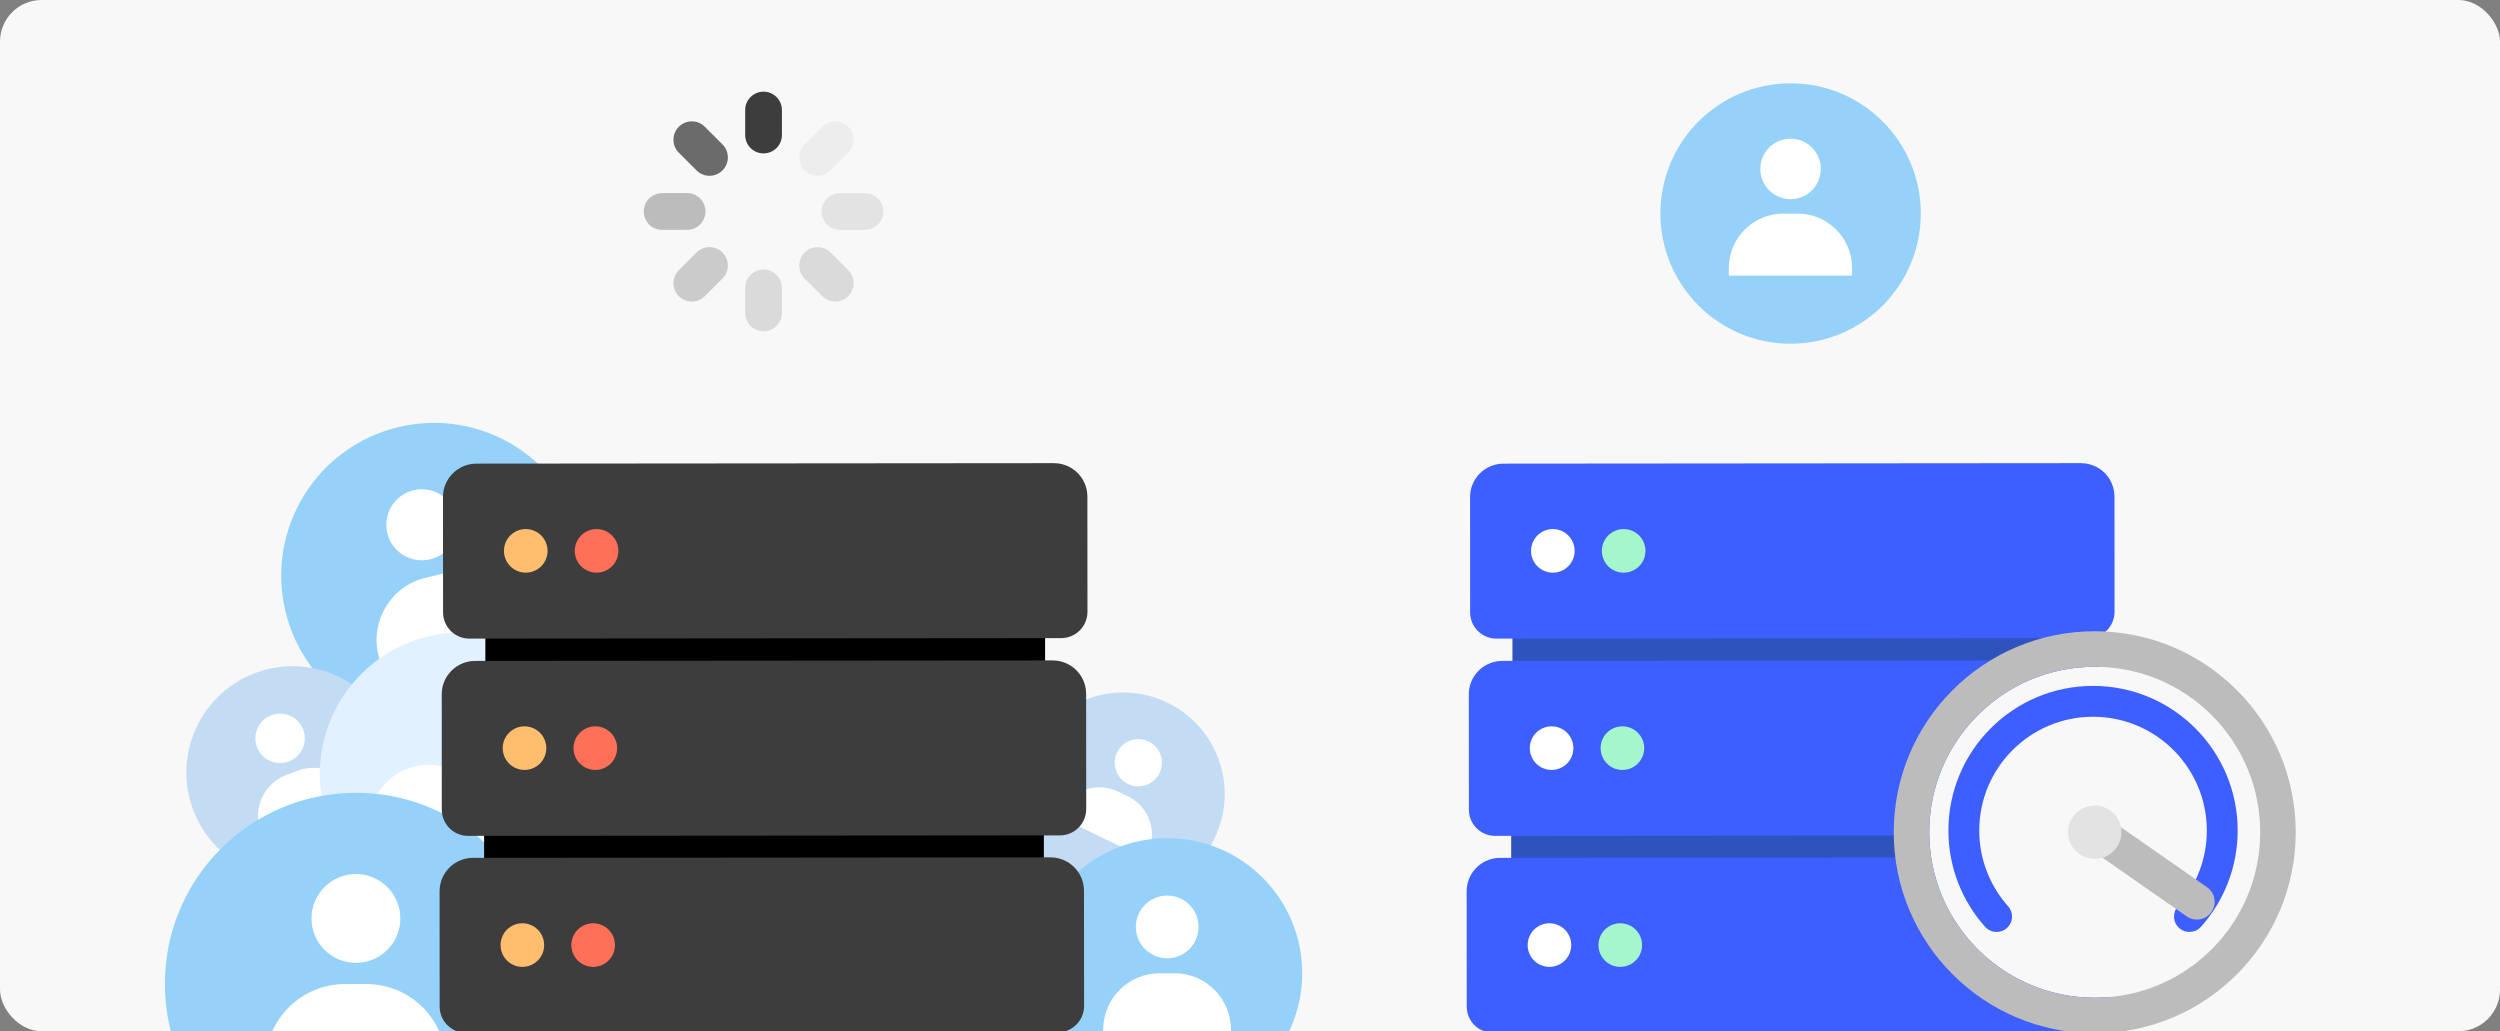 <svg fill="none" height="495" viewBox="0 0 1200 495" width="1200" xmlns="http://www.w3.org/2000/svg" xmlns:xlink="http://www.w3.org/1999/xlink"><rect x="0" y="0" width="1200" height="495" fill="#808080" stroke="none"/><clipPath id="clip0_59_139"><rect height="495" rx="20" width="1200"/></clipPath><g clip-path="url(#clip0_59_139)"><rect fill="#f8f8f8" height="495" rx="20" width="1200"/><path d="M225.315 347.668C264.715 338.286 289.05 298.74 279.668 259.34 270.286 219.94 230.74 195.606 191.34 204.988 151.94 214.369 127.606 253.915 136.987 293.315 146.369 332.715 185.915 357.05 225.315 347.668Z" fill="#95d1f9"/><path d="M206.433 268.486C215.593 266.305 221.25 257.111 219.069 247.951 216.888 238.792 207.694 233.134 198.534 235.315 189.375 237.497 183.717 246.69 185.898 255.85 188.079 265.01 197.273 270.667 206.433 268.486Z" fill="#ffffff"/><path d="M204.299 277.335 212.2 275.453C228.662 271.534 245.212 281.713 249.134 298.181L250.122 302.33 182.566 318.416 181.578 314.267C177.659 297.805 187.837 281.255 204.305 277.333L204.299 277.335Z" fill="#ffffff"/><path d="M517.839 424.958C542.05 436.711 571.205 426.612 582.958 402.4 594.711 378.189 584.612 349.034 560.4 337.281 536.189 325.528 507.034 335.627 495.281 359.839 483.528 384.05 493.627 413.205 517.839 424.958Z" fill="#c3dcf4"/><path d="M541.444 376.289C547.073 379.021 553.851 376.673 556.583 371.045 559.316 365.416 556.968 358.638 551.339 355.906 545.71 353.173 538.932 355.521 536.2 361.15 533.468 366.779 535.815 373.557 541.444 376.289Z" fill="#ffffff"/><path d="M536.624 379.942 541.479 382.299C551.595 387.209 555.824 399.409 550.911 409.528L549.673 412.078 508.161 391.926 509.399 389.376C514.309 379.261 526.508 375.032 536.628 379.944L536.624 379.942Z" fill="#ffffff"/><path d="M158.084 418.691C184.535 408.974 198.101 379.653 188.384 353.202 178.666 326.75 149.346 313.185 122.895 322.902 96.443 332.619 82.877 361.94 92.595 388.391 102.312 414.842 131.632 428.408 158.084 418.691Z" fill="#c3dcf4"/><path d="M138.536 365.534C144.685 363.275 147.839 356.459 145.58 350.309 143.321 344.16 136.505 341.006 130.355 343.265 124.206 345.524 121.052 352.34 123.311 358.49 125.57 364.639 132.386 367.793 138.536 365.534Z" fill="#ffffff"/><path d="M137.788 371.823 143.093 369.874C154.144 365.814 166.415 371.488 170.476 382.544L171.5 385.33 126.146 401.991 125.123 399.205C121.063 388.154 126.737 375.883 137.792 371.821L137.788 371.823Z" fill="#ffffff"/><path d="M560.276 531.895C596.054 531.895 625.059 502.89 625.059 467.112 625.059 431.333 596.054 402.328 560.276 402.328 524.497 402.328 495.492 431.333 495.492 467.112 495.492 502.89 524.497 531.895 560.276 531.895Z" fill="#95d1f9"/><path d="M560.252 459.985C568.57 459.985 575.313 453.242 575.313 444.924 575.313 436.606 568.57 429.863 560.252 429.863 551.934 429.863 545.191 436.606 545.191 444.924 545.191 453.242 551.934 459.985 560.252 459.985Z" fill="#ffffff"/><path d="M556.607 467.153H563.782C578.73 467.153 590.871 479.287 590.871 494.241V498.009H529.524V494.241C529.524 479.293 541.659 467.153 556.613 467.153H556.607Z" fill="#ffffff"/><path d="M191.978 432.803C225.797 449.121 266.44 434.933 282.758 401.114 299.076 367.295 284.888 326.651 251.069 310.333 217.25 294.016 176.606 308.204 160.288 342.023 143.971 375.842 158.158 416.486 191.978 432.803Z" fill="#e2f1ff"/><path d="M224.752 364.821C232.614 368.615 242.063 365.317 245.856 357.454 249.65 349.592 246.352 340.143 238.489 336.349 230.627 332.556 221.178 335.854 217.384 343.716 213.591 351.579 216.889 361.028 224.752 364.821Z" fill="#ffffff"/><path d="M218.037 369.934 224.819 373.206C238.949 380.024 244.89 397.03 238.07 411.165L236.351 414.727 178.365 386.749 180.084 383.187C186.901 369.058 203.908 363.117 218.043 369.937L218.037 369.934Z" fill="#ffffff"/><path d="M170.874 564C221.535 564 262.603 522.932 262.603 472.271 262.603 421.611 221.535 380.543 170.874 380.543 120.214 380.543 79.145 421.611 79.145 472.271 79.145 522.932 120.214 564 170.874 564Z" fill="#95d1f9"/><path d="M170.84 462.181C182.618 462.181 192.166 452.633 192.166 440.855 192.166 429.078 182.618 419.53 170.84 419.53 159.062 419.53 149.515 429.078 149.515 440.855 149.515 452.633 159.062 462.181 170.84 462.181Z" fill="#ffffff"/><path d="M165.68 472.329H175.839C197.005 472.329 214.195 489.51 214.195 510.685V516.02H127.333V510.685C127.333 489.519 144.514 472.329 165.688 472.329H165.68Z" fill="#ffffff"/><path d="M859.49 164.98C894.003 164.98 921.98 137.003 921.98 102.49 921.98 67.978 894.003 40 859.49 40 824.978 40 797 67.978 797 102.49 797 137.003 824.978 164.98 859.49 164.98Z" fill="#95d1f9"/><path d="M859.468 95.616C867.491 95.616 873.995 89.112 873.995 81.088 873.995 73.064 867.491 66.56 859.468 66.56 851.444 66.56 844.94 73.064 844.94 81.088 844.94 89.112 851.444 95.616 859.468 95.616Z" fill="#ffffff"/><path d="M855.952 102.53H862.873C877.292 102.53 889.002 114.234 889.002 128.659V132.294H829.828V128.659C829.828 114.24 841.532 102.53 855.957 102.53H855.952Z" fill="#ffffff"/><path d="M994.046 396.725H725.37V413.473H994.046V396.725Z" fill="#2e53bc"/><path d="M994.647 302.037H725.972V318.785H994.647V302.037Z" fill="#2e53bc"/><path d="M1013.32 427.556 1013.35 482.891C1013.35 489.86 1007.71 495.518 1000.74 495.518L716.642 495.754C709.688 495.754 704.044 490.125 704.037 483.164L704 427.807C704 424.481 705.03 421.228 706.958 418.513 709.96 414.282 714.832 411.765 720.019 411.765L997.267 411.53C1002.46 411.53 1007.33 414.039 1010.34 418.263 1012.26 420.978 1013.3 424.223 1013.31 427.549L1013.32 427.556Z" fill="#3e5fff"/><path d="M1014.35 333.024 1014.38 388.359C1014.38 395.328 1008.74 400.986 1001.77 400.986L717.671 401.222C710.718 401.222 705.074 395.592 705.067 388.631L705.03 333.275C705.03 329.949 706.06 326.696 707.988 323.981 710.99 319.75 715.861 317.233 721.049 317.233L998.297 316.998C1003.48 316.998 1008.36 319.507 1011.37 323.731 1013.29 326.446 1014.33 329.691 1014.34 333.017L1014.35 333.024Z" fill="#3e5fff"/><path d="M1014.95 238.337 1014.98 293.672C1014.98 300.64 1009.34 306.299 1002.37 306.299L718.273 306.534C711.319 306.534 705.675 300.905 705.668 293.944L705.631 238.587C705.631 235.261 706.661 232.009 708.589 229.294 711.591 225.063 716.463 222.546 721.65 222.546L998.898 222.311C1004.09 222.311 1008.96 224.82 1011.97 229.044 1013.89 231.759 1014.93 235.004 1014.94 238.33L1014.95 238.337Z" fill="#3e5fff"/><g fill="#ffffff"><path d="M743.735 464.1C749.514 464.1 754.198 459.415 754.198 453.636 754.198 447.857 749.514 443.173 743.735 443.173 737.956 443.173 733.271 447.857 733.271 453.636 733.271 459.415 737.956 464.1 743.735 464.1Z"/><path d="M744.765 369.57C750.544 369.57 755.228 364.885 755.228 359.106 755.228 353.327 750.544 348.642 744.765 348.642 738.986 348.642 734.301 353.327 734.301 359.106 734.301 364.885 738.986 369.57 744.765 369.57Z"/><path d="M745.366 274.882C751.145 274.882 755.829 270.197 755.829 264.418 755.829 258.639 751.145 253.955 745.366 253.955 739.587 253.955 734.902 258.639 734.902 264.418 734.902 270.197 739.587 274.882 745.366 274.882Z"/></g><path d="M777.726 464.101C783.505 464.101 788.19 459.416 788.19 453.637 788.19 447.858 783.505 443.173 777.726 443.173 771.947 443.173 767.262 447.858 767.262 453.637 767.262 459.416 771.947 464.101 777.726 464.101Z" fill="#a3f7ca"/><path d="M778.756 369.57C784.534 369.57 789.219 364.885 789.219 359.106 789.219 353.327 784.534 348.642 778.756 348.642 772.977 348.642 768.292 353.327 768.292 359.106 768.292 364.885 772.977 369.57 778.756 369.57Z" fill="#a3f7ca"/><path d="M779.357 274.882C785.136 274.882 789.82 270.197 789.82 264.418 789.82 258.639 785.136 253.954 779.357 253.954 773.578 253.954 768.893 258.639 768.893 264.418 768.893 270.197 773.578 274.882 779.357 274.882Z" fill="#a3f7ca"/><path d="M501.046 396.725H232.37V413.473H501.046V396.725Z" fill="#000000"/><path d="M501.647 302.037H232.971V318.785H501.647V302.037Z" fill="#000000"/><path d="M520.316 427.556 520.353 482.891C520.353 489.86 514.709 495.518 507.74 495.518L223.642 495.754C216.688 495.754 211.044 490.125 211.037 483.164L211 427.807C211 424.481 212.03 421.228 213.958 418.513 216.96 414.282 221.832 411.765 227.019 411.765L504.267 411.53C509.455 411.53 514.326 414.039 517.336 418.263 519.264 420.978 520.301 424.223 520.309 427.549L520.316 427.556Z" fill="#3d3d3d"/><path d="M521.345 333.024 521.382 388.359C521.382 395.328 515.738 400.986 508.77 400.986L224.671 401.222C217.717 401.222 212.073 395.592 212.066 388.631L212.029 333.275C212.029 329.949 213.059 326.696 214.987 323.981 217.989 319.75 222.861 317.233 228.048 317.233L505.296 316.998C510.484 316.998 515.355 319.507 518.365 323.731 520.293 326.446 521.33 329.691 521.338 333.017L521.345 333.024Z" fill="#3d3d3d"/><path d="M521.947 238.337 521.984 293.672C521.984 300.64 516.34 306.299 509.371 306.299L225.273 306.534C218.319 306.534 212.675 300.905 212.668 293.944L212.631 238.587C212.631 235.261 213.661 232.009 215.589 229.294 218.591 225.063 223.462 222.546 228.65 222.546L505.898 222.311C511.086 222.311 515.957 224.82 518.967 229.044 520.895 231.759 521.932 235.004 521.939 238.33L521.947 238.337Z" fill="#3d3d3d"/><path d="M250.735 464.1C256.513 464.1 261.198 459.415 261.198 453.636 261.198 447.857 256.513 443.173 250.735 443.173 244.956 443.173 240.271 447.857 240.271 453.636 240.271 459.415 244.956 464.1 250.735 464.1Z" fill="#ffbd6e"/><path d="M251.765 369.57C257.544 369.57 262.228 364.885 262.228 359.106 262.228 353.327 257.544 348.642 251.765 348.642 245.986 348.642 241.301 353.327 241.301 359.106 241.301 364.885 245.986 369.57 251.765 369.57Z" fill="#ffbd6e"/><path d="M252.365 274.882C258.144 274.882 262.829 270.197 262.829 264.418 262.829 258.639 258.144 253.955 252.365 253.955 246.587 253.955 241.902 258.639 241.902 264.418 241.902 270.197 246.587 274.882 252.365 274.882Z" fill="#ffbd6e"/><path d="M284.726 464.101C290.505 464.101 295.189 459.416 295.189 453.637 295.189 447.858 290.505 443.173 284.726 443.173 278.947 443.173 274.262 447.858 274.262 453.637 274.262 459.416 278.947 464.101 284.726 464.101Z" fill="#ff7059"/><path d="M285.755 369.57C291.534 369.57 296.219 364.885 296.219 359.106 296.219 353.327 291.534 348.642 285.755 348.642 279.976 348.642 275.292 353.327 275.292 359.106 275.292 364.885 279.976 369.57 285.755 369.57Z" fill="#ff7059"/><path d="M286.357 274.882C292.136 274.882 296.82 270.197 296.82 264.418 296.82 258.639 292.136 253.954 286.357 253.954 280.578 253.954 275.893 258.639 275.893 264.418 275.893 270.197 280.578 274.882 286.357 274.882Z" fill="#ff7059"/><path d="M926.053 399.476C926.053 443.34 961.612 478.9 1005.48 478.9 1049.34 478.9 1084.9 443.34 1084.9 399.476 1084.9 355.611 1049.34 320.052 1005.48 320.052 961.612 320.052 926.053 355.611 926.053 399.476Z" fill="#f8f8f8"/><path clip-rule="evenodd" d="M909 399.476C909 452.758 952.194 495.952 1005.48 495.952 1058.76 495.952 1101.95 452.758 1101.95 399.476 1101.95 346.194 1058.76 303 1005.48 303 952.194 303 909 346.194 909 399.476ZM1005.48 478.9C961.612 478.9 926.052 443.341 926.052 399.476 926.052 355.612 961.612 320.052 1005.48 320.052 1049.34 320.052 1084.9 355.612 1084.9 399.476 1084.9 443.341 1049.34 478.9 1005.48 478.9Z" fill="#bcbcbc" fill-rule="evenodd"/><path clip-rule="evenodd" d="M1004.66 344.042C974.494 344.042 950.043 368.493 950.043 398.655 950.043 412.621 955.275 425.347 963.898 435.007 966.622 438.058 966.356 442.74 963.305 445.463 960.254 448.186 955.573 447.921 952.849 444.87 941.898 432.601 935.233 416.398 935.233 398.655 935.233 360.314 966.315 329.232 1004.66 329.232 1043 329.232 1074.08 360.314 1074.08 398.655 1074.08 416.398 1067.41 432.601 1056.46 444.87 1053.74 447.921 1049.06 448.186 1046.01 445.463 1042.96 442.74 1042.69 438.058 1045.41 435.007 1054.04 425.347 1059.27 412.621 1059.27 398.655 1059.27 368.493 1034.82 344.042 1004.66 344.042Z" fill="#3e5fff" fill-rule="evenodd"/><path clip-rule="evenodd" d="M995.869 391.986C993.175 395.849 994.123 401.165 997.986 403.859L1049.62 439.861C1053.48 442.555 1058.8 441.607 1061.49 437.743 1064.19 433.88 1063.24 428.564 1059.38 425.87L1007.74 389.868C1003.88 387.174 998.562 388.122 995.869 391.986Z" fill="#bcbcbc" fill-rule="evenodd"/><path d="M1005.47 386.655C1002.95 386.655 1000.45 387.403 998.346 388.805 996.244 390.208 994.585 392.218 993.627 394.555 992.646 396.892 992.389 399.463 992.903 401.964 993.417 404.465 994.608 406.733 996.407 408.532 998.206 410.332 1000.47 411.547 1002.97 412.038 1005.45 412.529 1008.04 412.272 1010.38 411.314 1012.71 410.332 1014.72 408.696 1016.12 406.592 1017.52 404.489 1018.27 402.011 1018.27 399.463 1018.27 396.074 1016.92 392.802 1014.53 390.395 1012.1 388.011 1008.86 386.655 1005.47 386.655Z" fill="#e3e3e3"/><path d="M357.685 52.819C357.685 47.949 361.634 44 366.504 44V44C371.375 44 375.324 47.949 375.324 52.819V64.813C375.324 69.684 371.375 73.633 366.504 73.633V73.633C361.634 73.633 357.685 69.684 357.685 64.813V52.819Z" fill="#3d3d3d"/><path d="M357.685 138.194C357.685 133.323 361.634 129.375 366.504 129.375V129.375C371.375 129.375 375.324 133.323 375.324 138.194V150.188C375.324 155.059 371.375 159.008 366.504 159.008V159.008C361.634 159.008 357.685 155.059 357.685 150.188V138.194Z" fill="#dadada"/><path d="M317.82 110.325C312.949 110.325 309 106.377 309 101.506V101.506C309 96.635 312.949 92.687 317.82 92.687L329.814 92.687C334.684 92.687 338.633 96.635 338.633 101.506V101.506C338.633 106.377 334.684 110.325 329.814 110.325L317.82 110.325Z" fill="#bcbcbc"/><path d="M403.194 110.326C398.324 110.326 394.375 106.377 394.375 101.507V101.507C394.375 96.636 398.324 92.687 403.194 92.687L415.188 92.687C420.059 92.687 424.008 96.636 424.008 101.507V101.507C424.008 106.377 420.059 110.326 415.189 110.326L403.194 110.326Z" fill="#e3e3e3"/><path d="M338.315 142.166C334.871 145.61 329.286 145.61 325.842 142.166V142.166C322.398 138.722 322.398 133.138 325.842 129.693L334.323 121.212C337.768 117.768 343.352 117.768 346.796 121.212V121.212C350.24 124.656 350.24 130.24 346.796 133.685L338.315 142.166Z" fill="#bcbcbc" opacity=".75"/><path d="M398.684 81.799C395.24 85.243 389.656 85.243 386.212 81.799V81.799C382.768 78.355 382.768 72.771 386.212 69.326L394.693 60.845C398.137 57.401 403.721 57.401 407.165 60.845V60.845C410.609 64.29 410.609 69.874 407.165 73.318L398.684 81.799Z" fill="#e3e3e3" opacity=".5"/><path d="M325.842 73.315C322.398 69.871 322.398 64.286 325.842 60.842V60.842C329.286 57.398 334.87 57.398 338.314 60.842L346.796 69.323C350.24 72.768 350.24 78.352 346.796 81.796V81.796C343.351 85.24 337.767 85.24 334.323 81.796L325.842 73.315Z" fill="#3d3d3d" opacity=".75"/><path d="M386.212 133.685C382.768 130.241 382.768 124.657 386.212 121.213V121.213C389.656 117.769 395.241 117.769 398.685 121.213L407.166 129.694C410.61 133.138 410.61 138.722 407.166 142.166V142.166C403.722 145.61 398.138 145.61 394.694 142.166L386.212 133.685Z" fill="#bcbcbc" opacity=".5"/></g></svg>